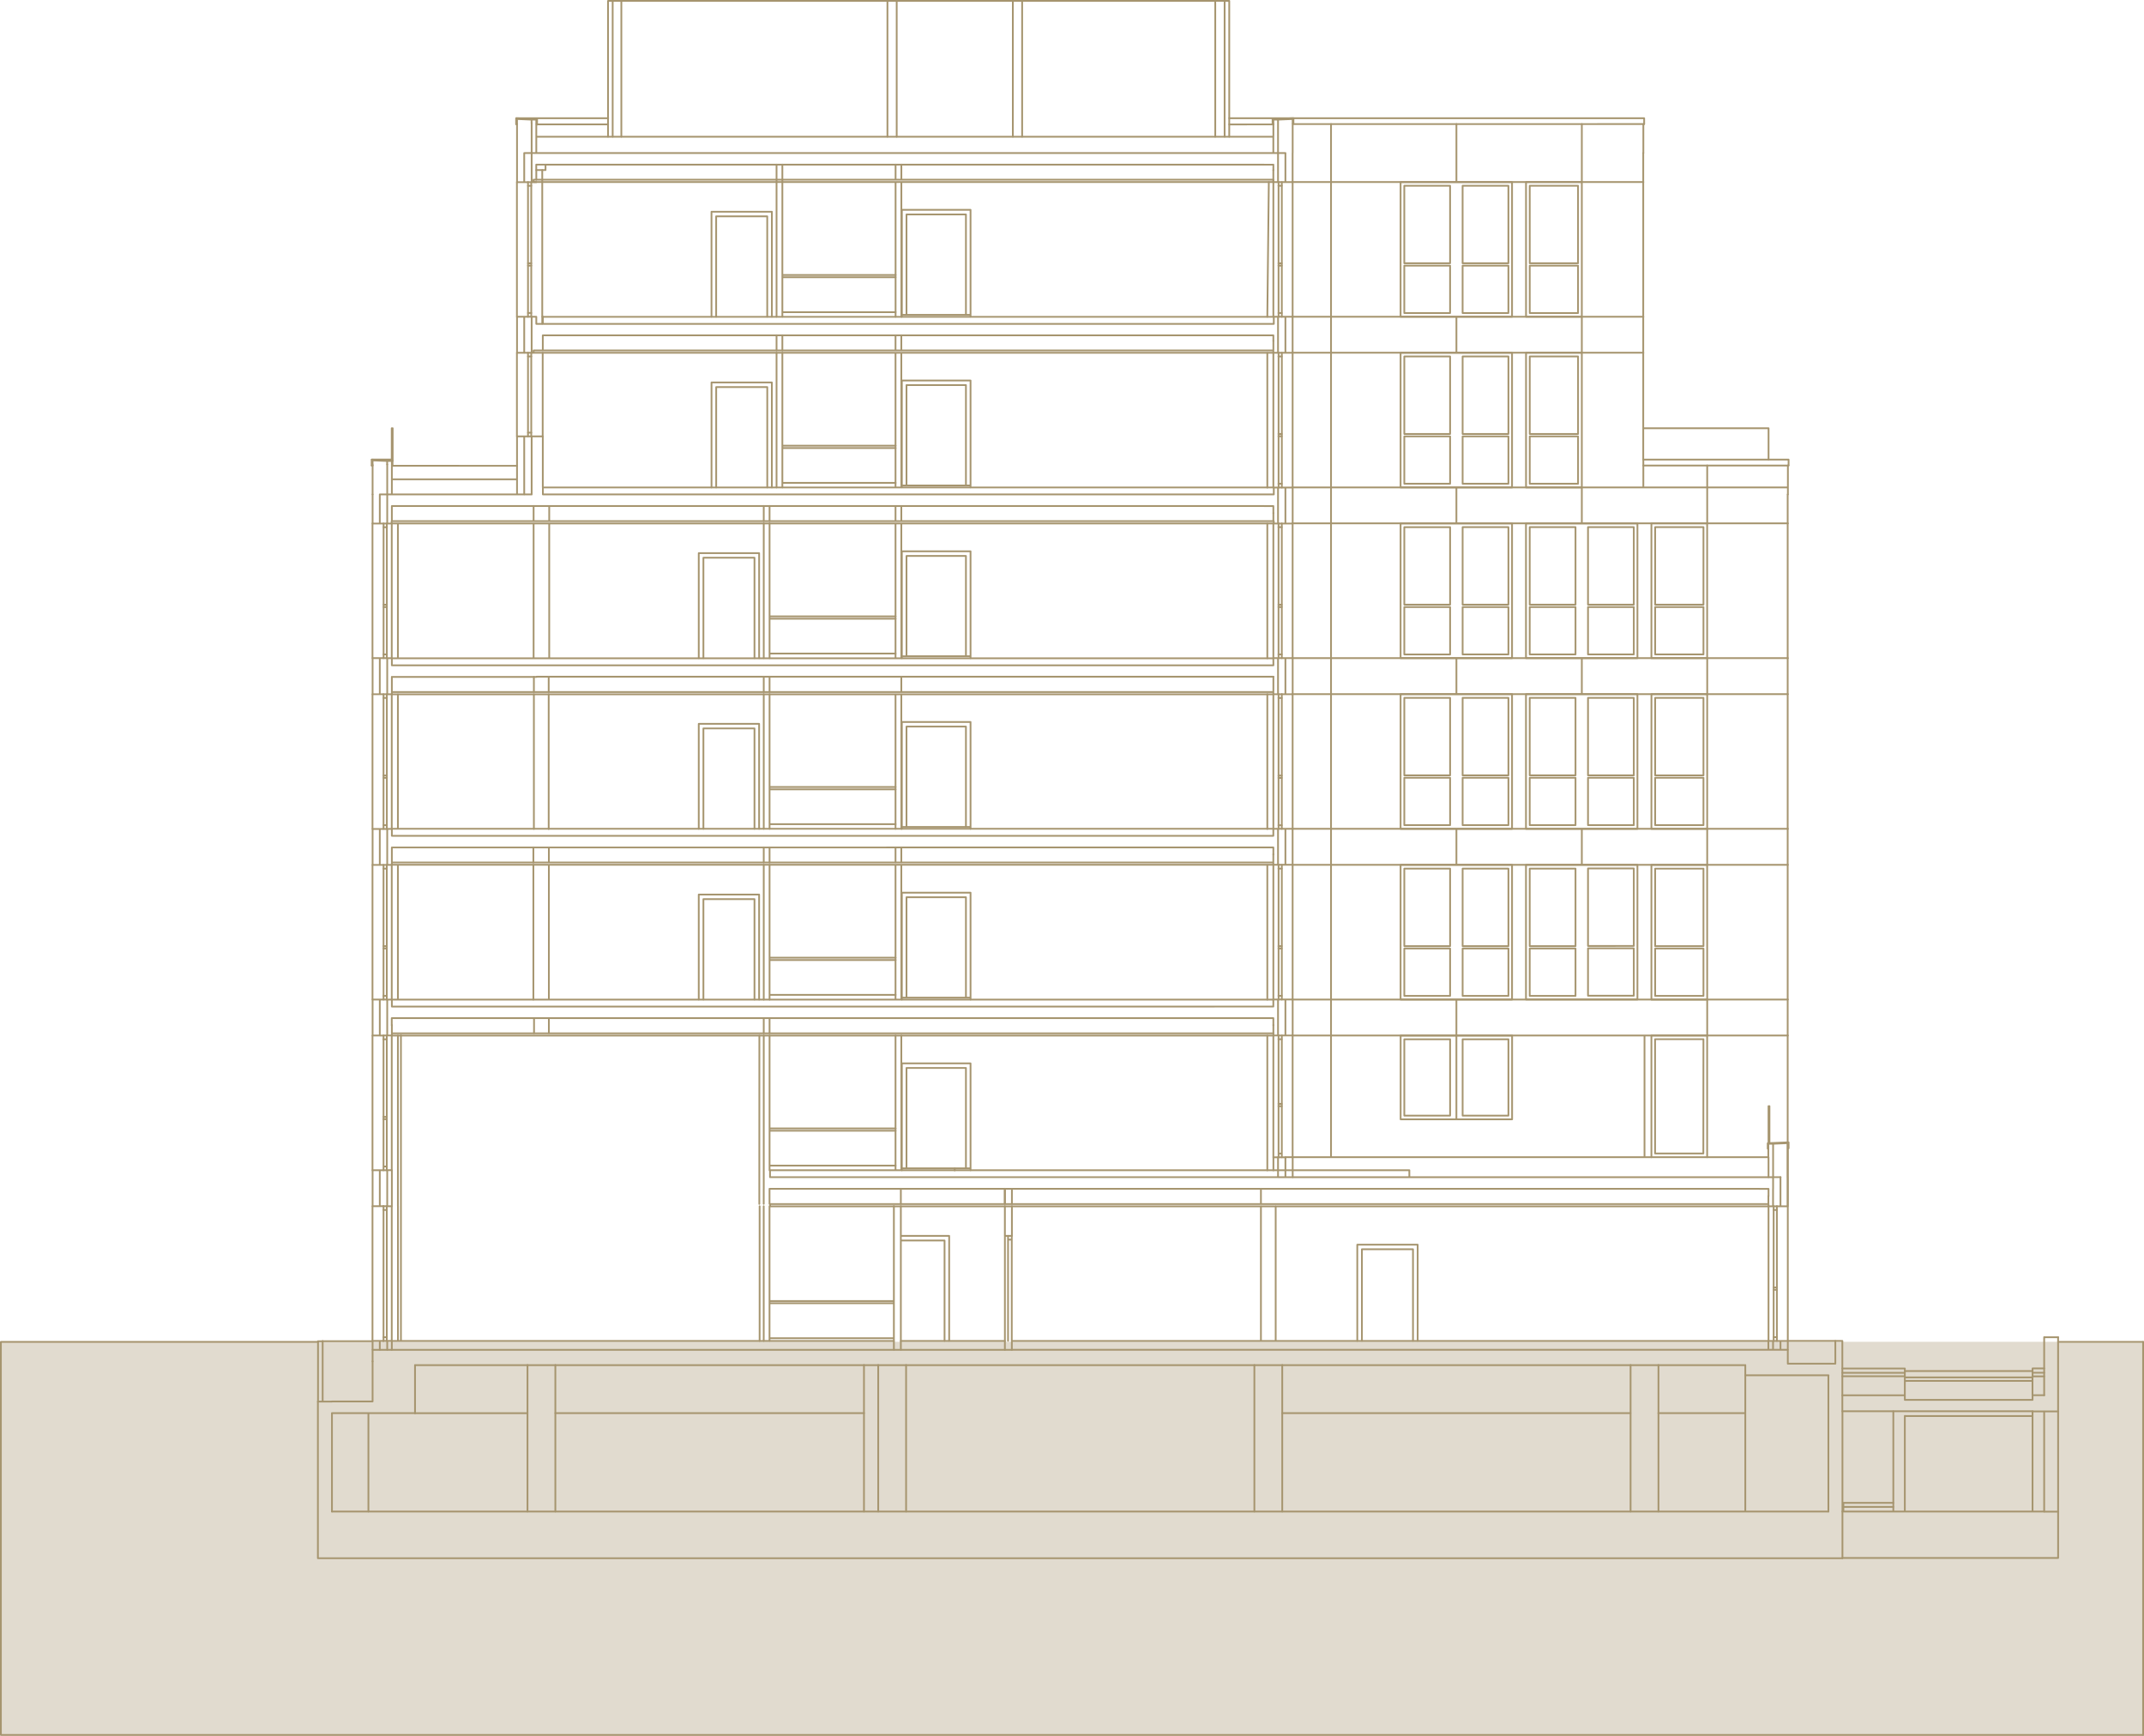<svg xmlns="http://www.w3.org/2000/svg" viewBox="0 0 1217.32 985.44"><polyline points="1217.19 761.74 1217.19 985.32 0.13 985.32 0.13 761.74" style="fill:#e1dbcf"/><path d="M1014.49,263.64v16.41M221.78,260.27H210.49m.46,3.37h-.46m.43-.28h-.15m82.16.45H222.31m0-2.74h-.46M292.49,69.83h.43m-.43-3.33h52.18M304.32,70h40.32m377.74-.26h-.14m.14.28H697.3m235.58-.22V66.5H697.3m36.44.45h-.42m199.1,19.32V69.83M770,760.63V706h34.28v54.59m-31.65,0v-52h29v52M430.38,373V313.41H396.1V373m2.64,0V316h29v57m2.63,96.91v-59.6H396.1v59.6m2.64,0v-57h29v57m2.63,96.91v-59.6H396.1v59.6m2.64,0v-57h29v57m-24.4-387.63v-59.6h34.28v59.6m-31.64,0v-57h29v57m-127.7,0h.26M406,276.09V219.14h29v56.95m-31.65,0V216.5H437.6v59.59M569.94,674.27v8.57m433.55,77.79V684.16M210.91,772.23V795m11.4-534.28V242.5h-.53v18.27h.48m815.23,519.37V857.5M187.84,801.63V857.5m815.65-189.82V656.34H733.32v11.34M573.9,674.27v8.57m0,1.32V701h-4V684.16m0-9.89v8.57m-260.8-590h-5.27v3.08h5.27Zm380.69-93h4.88M352.15,77V-.12m-4.48,0h4.88m-4.88,0h-.39M574.43,77V-.12h5.28V77m-76.48,0V-.12h5.26V77M498,857.5V774.3m15.82,83.2V774.3M298.86,857.5V774.3m15.82,83.2V774.3m610.49,83.2V774.3M941,857.5V774.3M711.57,857.5V774.3m15.82,83.2V774.3M535.66,760.63v-57H510.85M208.54,857.5V801.63M569.92,684.16v76.47m0-86.36v8.57M547.8,178.13H514.05m36.39,0H547.8v-57H514.05v57h-2.64m0,1.06V118.5h39v60.65M440.27,101.4V92.83m3.3,0v8.57m-3.3,77.79V101.4m3.3,0v77.79m-3.3,19.11v-8.57m3.3,0v8.57m0,1.32v76.47m-3.3,0V199.62M547.8,275H514.05m36.39,0H547.8V218H514.05v57h-2.64m0,1v-60.6h39v60.65M433,295.21v-8.57m3.3,0v8.57M433,373V296.5m3.3,0V373m111.48-1.06H514.05m36.39,0H547.8V315H514.05v56.95h-2.64m0,1.06V312.35h39V373M433,392.12v-8.57m3.3,0v8.57m0,1.32v76.47m-3.3,0V393.44M547.8,468.85H514.05m36.39,0H547.8v-57H514.05v57h-2.64m0,1.06V409.26h39v60.65M433,489V480.5m3.3,0v8.58m0,1.31v76.48m-3.3,0V490.34M547.8,565.76H514.05m36.39,0H547.8v-57H514.05v57h-2.64m0,1.06V506.16h39v60.66M433,585.93v-8.57m3.3,0v8.57m0,1.32v76.47M433,674.27l0-87M547.8,662.67H514.05m36.39,0H547.8v-57H514.05v57h-2.64m0,1.05V603.07h39v60.65M510.82,701h27.46v59.6m-102,0V684.16m-3.3,0v76.47m3.3-77.79v-8.57m-3.3,0v8.57M489.91,857.5V774.3m663.5,4.39v2m-108,0h35.47m0,10.74V776.29M1046,857.5v-2.6m28.35-54.3v56.9M1160,776.25h-6.6v2.44h6.6m-78.59,2.64h72m0-3.61h-72m72,5.59h-72.53m0,19.88V857.5m72.52,0V803.23m6.6-11.78h-6.6v2.64h-72.52V791.5h-35.47m122.5,9.15h-14.51v2.63h-72.52M579.71-.12H689.39m-180.9,0h65.92m-221.86,0H503.23m535.6,773.67h-24.34m23.07,6.59h-47.2M235,801.63h-47.2M210.91,795H187.84m323-120.77v8.57m0,1.32v81.48m-3.95-81.48v81.48m-70.58-26.37h70.58M436.31,738h70.58m-70.58,21.1h70.58M443.57,156.77h64.28m-64.28-1.27h64.28m-64.28,21.1h64.28m-64.28,77.13h64.28m-64.28-1.32h64.28M443.57,273.5h64.28m-71.53,77.13h71.53m-71.53-1.32h71.53M436.32,370.4h71.53m-71.53,77.1h71.53m-71.53-1.32h71.53m-71.53,21.1h71.53M436.32,544.4h71.53m-71.53-1.32h71.53m-71.53,21.1h71.53m-71.53,77.13h71.53M436.32,640h71.53m-71.53,21.09h71.53m506.64,112.47h26.94V760.63h-26.94M933.08,656.34V587.25m35.6,0V566.82m-142.4,68v-68m142.4-76.48V469.91m-71.19,20.43V469.91m-71.2,20.43V469.91m142.4-76.47V373m-71.2,20.44V373m-71.2,20.44V373m-71.2,283.34V69.8M968.68,296.5V263.61m-36.26,12.48V263.61M897.49,296.5V276.09M826.28,296.5V276.09m71.21-76.47V179.19m-71.2,20.43V179.19m71.2-76.47V69.8m-71.2,32.92V69.8m-93,517.45h281.2M733.32,566.82h281.17M733.32,490.34h281.17M733.32,469.91h281.17M733.32,393.44h281.17M733.32,373h281.17M733.32,296.5h281.17M733.32,276.09h281.17M733.32,199.62h199.1m-199.1-96.9h199.1m-199.1,76.47h199.1m148.47,599.54h-35.47m35.47-2.44h-35.47m36.72,1.47h-1.25m1.25,3.61h-1.25m1.25,2h-1.25m-66.45-9.8V648M182.56,795V760.76M179.92,795V761.16M1160,800.6v56.9H1045.42m0,26.36h122.5V800.6m0-39.44h48.26" transform="translate(0.64 0.62)" style="fill:none;stroke:#a6956f;stroke-linecap:round;stroke-linejoin:round"/><path d="M311,480.5v8.57m0,1.32v76.47M225.28,296.55V373m0,20.43v76.47m0,20.43v76.47m0,20.43v96.91M227,587.09V760.62m-1.69-76.46v76.46m765,13.71V857.5M235,774.31V801.6m76.2-505.07V373m0-86.36v8.57M311,577.34v8.58m404.29,88.33v8.57m0,1.32V760.6m8.38-76.46V760.6m-421.34-474v8.57m0,1.32V373M901,537.75h26v26.9H901Zm0-45.35h26v44H901Zm102.51-232.11V242.5H932.36m-7.25,559.12H727.34m262.9,0H940.93m-451,0H314.67M301,104.86h-1.84m1.84,44h-1.84m1.84,1.32h-1.84M301,177.07h-1.84M301,245h-1.84M301,201.73h-1.84M937,656.34V587.25h31.65v69.09m-2.11-67H939.08v64.87h27.41ZM219,342.69h-1.84m1.84-44h-1.84M219,344h-1.84m1.84,26.9h-1.84M219,439.63h-1.84m1.84,1.31h-1.84M219,395.59h-1.84M219,467.84h-1.84M865.78,296.55h63.28V373H865.78Zm-71.2,0h63.29V373H794.58Zm71.2,96.9h63.28v76.47H865.78Zm-71.2,0h63.29v76.47H794.58Zm0-290.7h63.29v76.46H794.58Zm-492,474.61v8.58m492-386.29h63.29v76.46H794.58ZM932.36,86.27v174m-3.3,306.53H865.78V490.35h63.28ZM794.58,490.35h63.29v76.47H794.58Zm219.79,157.57v.43m0-368.28V647.92M219.22,760.62h-8.31v5m8.31-81.47h-8.31V663.72h8.31m2.63,0v20.16m0,76.76h-2.63v5m0-91.36v9.89h2.63M215,760.61v5m4.22-178.38h-2.11m4.74-5.93v4.62m-2.63-8.58v9.89h2.63m0,76.47h-2.63v4m-4.22-4v20.44m518.28-27.82h-4.09v11.34M725,656.32v11.34m-2.64-86.36v4.62m0-19.12h10.95v20.43H722.33m6.86-20.43v20.43M725,566.8v20.43M722.33,484.4V489m0-19.11h10.95v20.43H722.33m6.86-20.43v20.43M725,469.9v20.43m-2.64-106.79v8.57m0-19.11h10.95v20.5H722.33m6.86-20.43V393.5M725,373.07V393.5m-2.64-102.83v4.61m.27-19.12h10.68V296.6H722.6m6.59-20.44V296.6M725,276.16V296.6m-2.64-103.7v5.48M733.28,86.27v16.48H722.33V95.94m.27,83.27h10.68v20.44H722.33m6.86-20.44v20.44m0-113.38v16.48M725,179.21v20.44m0-106.79v9.89M219.22,373h-8.31V393.5h8.31m0-96.9h-8.31V280.07m10.94,6.59v8.57m0,77.79h-2.63v4m0-90.31v9.89h2.5M215,280.12V296.6M219.22,470h-8.31V490.4h8.31m2.63-106.79v8.57m0,77.79h-2.63v3.95m0-90.31v9.89h2.63M215,373.07V393.5m86.22-290.7h-8.3V86.27m10.94,9.67v5.49m-2.64,98.22h-8.3V179.21h10.94v4m-2.64-4v4m0-90.31v9.89h2.64M297,86.31v16.48m10.55,87v8.57M292.92,271.5V247.11h14.63v29m-6.33-29v33m0-90.31v9.89h1.06M297,247.15v33m0-100.86v20.44m717.37,468v16.48h-11m0,76.46h11m-4.09,0v5m0-98v16.48m-4.22,76.46v5m0-91.36v9.89m-2.64-5.75v4.43m-784.2-116h-8.31v20.43H215m6.85-106.75v8.57m0,77.79h-2.63v3.95m0-90.31v9.89h2.63M215,566.86v20.43h2.11M215,470v20.43m88.86-307.18H722.6v-4h-415v4m335.72,501H436.61v-1.32h566.88v1.32H643.32Zm79.06-292H221.85v1.29H722.33Zm0-15.16H221.85v-4H722.33Zm-418.21,6.59H221.85m-2.63-6.59v6.59M722.33,489H221.85v1.32H722.33Zm-5.27-8.53H502.68m219.65-6.59H221.85v-4H722.33ZM502.68,480.5H221.85m-2.63-6.59v6.59m503.11,90.31H221.85v-3.95H722.33Zm-503.11,0v6.59M722.33,199.65v-1.32h-420v1.32Zm-5.27-9.89H503.21m0,0H307.55m-6.33-6.59v6.59M722.6,296.55v-1.32H221.72v1.32ZM292.92,280.07V271.5H221.85v8.57M1037.49,857.5H187.84M301.22,280.07h-82v6.59m503.38-6.59h-415v-3.95h415Zm-5.54,6.59H509m0,0H309.4m0,0H221.85M722.33,86.27V77H303.86v9.23m-2.64,6.59V86.27H725v6.59m-7.91,0H508.49m0,0H309.13M725,667.68h281.09v6.59m-7.91,0H436.56m0-10.55h363v3.95h-363Zm-217.34,4v6.59m350.69,91.36v-5H510.83m-4,0h-285v5m781.57,0h11m-11-5H573.86v5h429.56Zm-13.18,13.71H235m779.33-106.65V648.35l-8.31.35h-2.64v7.64M219.22,263v17.06H215m88.86-203V67.29h-2.64l-8.3-.35V86.27m8.3-17.07V86.27H297m428-19v19h4.22m4.09,0V66.94l-8.31.35h-2.64V77M511.12,199.65v76.46m-3.3,0V199.65m3.3-9.89v8.57m-3.3,0v-8.57m0,183.26V296.55m3.3,0V373m0-86.36v8.57m-3.3,0v-8.57m3.3,106.84V470m-3.3,0V393.5m3.3-9.89v8.57m0,88.33v8.57m-3.3,0V480.5m3.3,9.89v76.47m-3.3,0V490.35m3.3,96.9v76.47m-3.3,0V587.25m66,113.78v2.11h-2.1m2.1,57.48V701m-2.11,59.59V701m-1.84-26.76v8.57m0,0h0m444.94-419.2h0" transform="translate(0.64 0.62)" style="fill:none;stroke:#a6956f;stroke-linecap:round;stroke-linejoin:round"/><path d="M1167.91,758.55v42.09M-.14,761.19V984.32m180-223.13H-.14M179.86,884V795.08M1045.41,884H179.86M-.14,984.32H1216.18m-915-917.06v1.91m-82,191.91V263M722.35,577.39h-5.28m5.28,4v-4m0-96.91h-5.28m5.28,3.95V480.5m0-193.82h-5.28m5.28,3.95v-3.95m0-96.92h-5.28m5.28,3.09v-3.09m-2.58-87-.85,76.48m3.43-86.37h-5.28M722.35,96V92.83M1003.49,674.3h-5.28m5.28,4.14V674.3m-781.7-96.91v4m495.28-4H221.79m710.62-317.1v3.34m82.47-3.34H932.41m82.47,3.34v-3.34m-82.47,3.37h82.44m-82.44,0h0m71.08,363.7v21m.53-21h-.53m.53,21v-21m-.95,24.14.28-.28m-.31.25h0m0-3.07v3m0-3h0m11.81-.5-11.77.49m11.81-.49h0m0,3.35v-3.35m0,3.38h0m-.3-.26.27.29M689.36-.12V77m.4-77.13h-.4m33,383.69H304.07m6.83,8.57v-8.57M222.24,263.82v-3m0,3.07h0m-.31-.25.28.28m-11.79-.19.28-.28m-.31.25h0m0-3.37v3.34m11.32-2.87-11.32-.47m11.85.49h0m710.6-191h0m-199.14,0H932.84M721.93,70l.28-.28m-.31.25h0m0-3.08v3m0-3h0m11.81-.42L721.94,67m11.81-.49h0m0,3.34V66.5m0,3.37h0m-.31-.25.28.28m-441.31,0h0m0-3.37V69.8m.08-3.3h0M304.3,67l-11.81-.49M304.3,67h0m0,3V67m0,3.08h0m-.31-.25.28.28M210.85,760.8H182.49M347.22,77V-.12h-2.63V77m700.82,723.63v-40h-4M822.7,589.39h-26v43.33h26Zm7.11,0h26v43.33h-26Zm-7.11,45.44H794.61V587.28H857.9v47.55Zm0-290.82h-26v26.9h26Zm0-45.36h-26v44h26ZM722.35,656.37V587.28m10.94,0v69.09m-6.2-67h-1.84m1.84,38h-1.84m1.84-1.32h-1.84M307.49,199.63V247.1m-14.63,0V199.63m0-20.43V102.72m572.94,0h31.69V179.2H865.81Zm2.11,47.47h27.43v26.9H867.92Zm0-45.36h27.43v44H867.92ZM829.8,150.19h26v26.9h-26Zm0-45.36h26v44h-26Zm-7.11,45.36h-26v26.9h26Zm0-45.36h-26v44h26ZM722.35,179.2V102.72m10.94,0V179.2m-6.2-2.11h-1.84m1.84-72.26h-1.84m1.84,45.36h-1.84m1.84-1.32h-1.84m140.56,50.76h31.68v76.48H865.81Zm2.11,47.47h27.43V274H867.92Zm0-45.36h27.43v44H867.92ZM829.81,247.1h26V274h-26Zm0-45.36h26v44h-26ZM822.7,247.1h-26V274h26Zm0-45.36h-26v44h26ZM722.35,276.11V199.63m10.94,0v76.48m-6.2-2.11h-1.84m1.84-72.26h-1.84m1.84,44h-1.84m1.84,1.32h-1.84M722.35,373V296.5m10.94,0V373m-6.2-2.11h-1.84m1.84-72.26h-1.84M727.09,344h-1.84m1.84-1.32h-1.84M893.9,344h-26v26.9h26Zm0-45.36h-26v44h26ZM937,296.5h31.65V373H937ZM966.56,344H939.13v26.9h27.43Zm0-45.36H939.13v44h27.43ZM221.79,296.5V373m-10.94,0V296.5M822.7,440.92h-26v26.9h26Zm0-45.36h-26v44h26Zm71.2,45.36h-26v26.9h26Zm0-45.36h-26v44h26Zm43.12-2.1h31.65v76.47H937Zm29.54,47.46H939.13v26.9h27.43Zm0-45.36H939.13v44h27.43ZM210.85,469.93V393.5m10.94,0V470m500.56,0V393.5m10.94,0V470m-6.2-2.11h-1.84m1.84-72.26h-1.84M727.09,441h-1.84m1.84-1.32h-1.84m-2.9,127.24V490.37m10.94,0v76.47m-6.2-29h-1.84m1.84-1.34h-1.84m1.84,28.21h-1.84m1.84-72.21h-1.84m97.45,45.35h-26v26.9h26Zm0-45.35h-26v44h26Zm7.11,45.35h26v26.9h-26Zm0-45.35h26v44h-26Zm64.09,45.35h-26v26.9h26Zm0-45.35h-26v44h26Zm74.77,74.36H937V490.37h31.65Zm-2.11-29H939.13v26.9h27.43Zm0-45.35H939.13v44h27.43ZM210.85,566.84V490.37m10.94,0v76.47m-2.9-30.34h-1.84m1.84,1.31h-1.84m1.84-45.31h-1.84m1.84,72.25h-1.84m324.38,98v1.06M218.89,686.3h-1.84m1.84,72.26h-1.84m-6.2,2.1V684.19m10.94,0v76.47m0-173.38v76.48m-10.94,0V587.28m8,2.11H217m1.84,45.36H217m1.84-1.32H217m791.17,52.87h-1.84m1.84,44h-1.84m1.84,1.32h-1.84m1.84,26.9h-1.84M430.66,684.19v76.47M718.92,587.3v76.48M829.81,440.92h26v26.9h-26Zm0-45.36h26v44h-26ZM901,440.92h26v26.9H901Zm0-45.36h26v44H901ZM829.81,344h26v26.9h-26Zm0-45.36h26v44h-26ZM901,344h26v26.9H901Zm0-45.36h26v44H901ZM307.24,101.4v81.75m0-87.23v5.48m411.68,389v76.47m0-173.38V470m0-173.39v76.48m0-173.39v76.48M310.9,393.5V470m-8.41-77.83v-8.57m0,86.36V393.5m-.29,87v8.57m0,1.32v76.47" transform="translate(0.64 0.62)" style="fill:none;stroke:#a6956f;stroke-linecap:round;stroke-linejoin:round"/><path d="M217.12,686.28v-2.11m0,74.36V686.28m0,74.36V758.5m1.85,2.11h0m0-76.47h0m0,2.11v-2.11m0,74.36V686.28m0,74.36V758.5m-1.85-94.79h0m0-76.47h0m0,2.11v-2.11m0,46.14v-44m0,45.35v-1.32m0,28.22v-26.9m0,29v-2.11m1.85,0h-1.85m1.85,2.11h0m0-2.11v2.11m0-76.47h0m0,2.11v-2.11m0,46.14v-44m0,45.35v-1.32m0,28.22v-26.9m-1.85-67.9h0m0-76.46h0m0,2.11v-2.11m0,46.14v-44m0,45.35V536.5m0,28.21V537.83m0,29v-2.11m1.85,2.11h0m0-76.46h0m0,2.11v-2.11m0,46.14v-44m0,45.35V536.5m0,28.21V537.83m0,29v-2.11M217.12,393.5h0m0,2.11V393.5m0,46.14v-44m0,45.35v-1.32m0,28.21V440.93m0,29v-2.11m0,2.11h0M219,393.5h0m0,2.11V393.5m0,46.14v-44M219,441v-1.32m0,28.21V440.93m0,29v-2.11m0,2.11h0m-1.85-173.36h0m0,2.1v-2.1m0,46.14v-44m0,45.36v-1.32m0,28.21V344m0,29v-2.11m0,2.11h0m1.85,0h0m0-76.46h0m0,2.1v-2.1m0,46.14v-44m0,45.36v-1.32M219,371V344m0,29v-2.11m82-123.79h0m0-47.46h0m0,2.11v-2.11M301,245V201.78m0,45.35V245m-1.85-45.35h0m0,2.11v-2.11m0,45.35V201.78m0,45.35V245m0,2.11h0m0-144.36h0m0,2.11v-2.11m0,46.14v-44m0,45.35v-1.32m0,28.21V150.23m0,29v-2.11m0,2.11h0M301,102.77h0m0,2.11v-2.11m0,46.14v-44m0,45.35v-1.32m0,28.21V150.23m0,29v-2.11m0,2.11h0m424.3,0h0m0-76.46h0m0,2.11v-2.11m0,46.14v-44m0,45.35v-1.32m0,28.21V150.23m0,29v-2.11m1.85,2.11h0m0-76.46h0m0,2.11v-2.11m0,46.14v-44m0,45.35v-1.32m0,28.21V150.23m0,29v-2.11m-1.84,99h0m0-76.46h0m0,2.11v-2.11m0,46.14v-44m0,45.35v-1.32m0,28.21V247.13m0,29V274m1.85-74.35h0m0,2.11v-2.11m0,46.14v-44m0,45.35v-1.32m0,28.21V247.13m0,29V274m0,2.11h0M725.29,373h0m0-76.46h0m0,2.1v-2.1m0,46.14v-44m0,45.36v-1.32m0,28.21V344m0,29v-2.11m1.85,2.11h0m0-76.46h0m0,2.1v-2.1m0,46.14v-44m0,45.36v-1.32m0,28.21V344m0,29v-2.11m0,24.66v44m0-46.14h0m0,2.11V393.5m0,47.46v-1.32m0,28.21V440.93m0,29v-2.11m0,2.11h0m-1.84,0h0m0-76.46h0m0,2.11V393.5m0,46.14v-44m0,45.35v-1.32m0,28.21V440.93m0,29v-2.11m1.85,23.6v-1.05m0,3.16v-2.11m0,45.09v-43m0,44.3v-1.3m0,28.21V537.83m0,29v-2.11m0,2.11h0m-1.84-76.46h0m0,2.11v-2.11m0,46.14v-44m0,45.35V536.5m0,28.21V537.83m0,29v-2.11m0,2.11h0m1.84,59.2v1.32m0-40.08h0m0,2.11v-2.11m0,38.76V589.38m0,38v-1.32m0,28.21V627.35m0,29h0m0-2.11v2.11m-1.84-2.11h1.84m-1.85,2.11h0m0-2.11v2.11m0-30.32v1.32m0-40.08h0m0,2.11v-2.11m0,38.76V589.38m0,38v-1.32m0,28.21V627.35m281.1,103v1.32m0-47.46h0m0,2.11v-2.11m0,46.14v-44m0,45.35v-1.32m0,28.22V731.7m0,29v-2.2m0,2.11h0m1.84-30.33v1.32m0-47.46h0m0,2.11v-2.11m0,46.14v-44m0,45.35v-1.32m0,28.22v-26.9m0,29V758.5m0,2.11h0M1046,854.87h28.34m-28.34-2.3v2.3m28.34-2.3H1046m114-94.08v33m7.91-32.94H1160m0,99h7.91m-122.45-57v83.31m108-83.31h-108" transform="translate(0.64 0.62)" style="fill:none;stroke:#a6956f;stroke-linecap:round;stroke-linejoin:round"/><path d="M511.14,102.72V179.2m0-86.37v8.57m-3.29,0V92.83m0,86.37V102.72m708.33,881.6V761.19M221.85,587.28H722.38M221.85,586v1.32M722.38,586H221.85m500.53,1.32V586M210.91,263V280m0-19.32V263m8.3-1.92-8.3-.34m10.94.34h-2.64m2.64,10.46V261.08m77,540.59H235m771.09-134h4.22m-4.22-17.06v17.06m0-19v1.92m147.28,130.1V791.5m6.6-10.74h-6.6M694.67-.12V77M697.3-.12h-2.63M697.3,77V-.12m-395,102.84H722.4M302.3,101.4v1.32m5.28-1.32H302.3m420.1,0H307.56m414.82,1.32V101.4m0,555v7.39M725,656.4h-2.63m2.9,0H725m2.11,0h-1.84m4,0h-2.11M210.91,765.68v6.59m4.09-6.59h-4.09m8.3,0H215m6.85,0h-2.64m287.69,0h-285m289,0H507m63,0h-59.1m63,0h-4m-382.11,29.4h-5.27m-2.64-34.27v.38m2.64-.38h-2.64m0,34.27h2.64M217,760.67h0m0-76.48h0" transform="translate(0.64 0.62)" style="fill:none;stroke:#a6956f;stroke-linecap:round;stroke-linejoin:round"/><line x1="431.13" y1="683.49" x2="431.16" y2="587.91" style="fill:none;stroke:#a6956f;stroke-linecap:round;stroke-linejoin:round"/></svg>